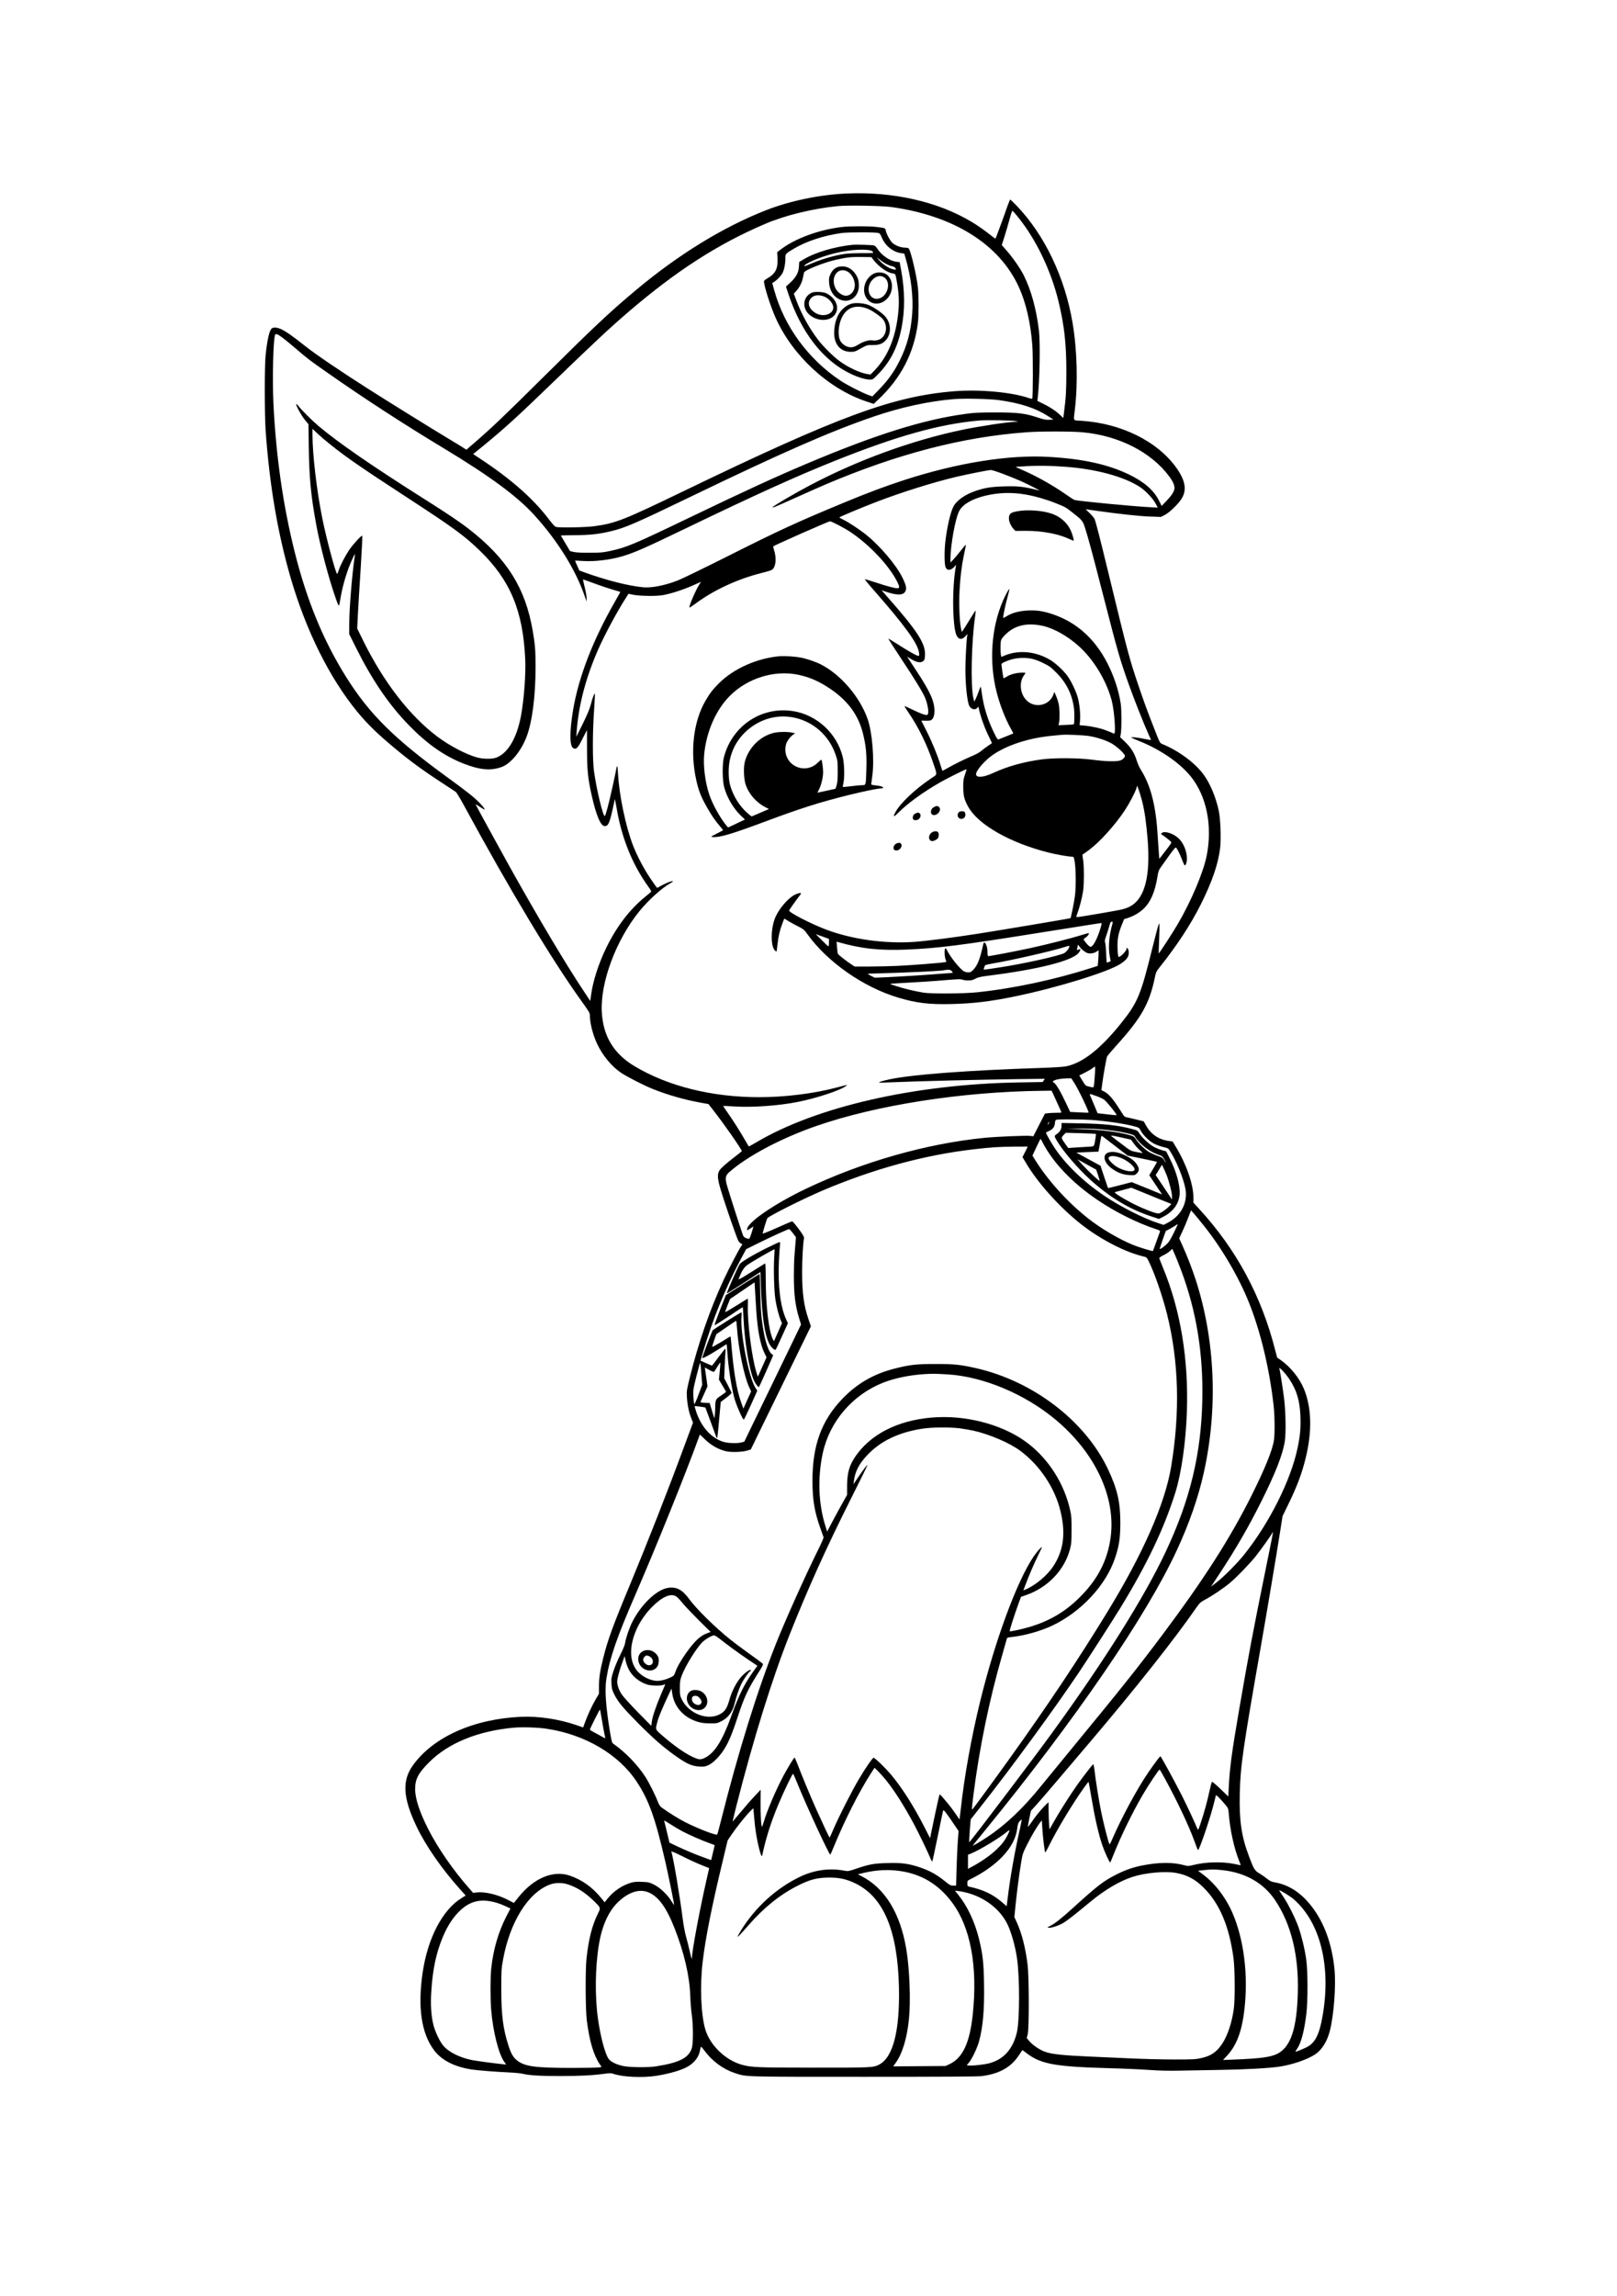 <?xml version="1.0" standalone="no"?>
<!DOCTYPE svg PUBLIC "-//W3C//DTD SVG 20010904//EN"
 "http://www.w3.org/TR/2001/REC-SVG-20010904/DTD/svg10.dtd">
<svg version="1.0" xmlns="http://www.w3.org/2000/svg"
 width="2489pt" height="3532pt" viewBox="0 0 2489 3532"
 preserveAspectRatio="xMidYMid meet">

<g transform="translate(0,3532) scale(0.1,-0.1)"
fill="#000000" stroke="none">
<path d="M13035 32343 c-412 -17 -876 -113 -1243 -257 -659 -258 -1344 -678
-2002 -1228 -406 -340 -632 -552 -1450 -1363 -588 -583 -764 -750 -1038 -988
l-123 -106 -67 43 c-37 23 -141 87 -232 141 -204 122 -906 557 -1215 754 -413
262 -817 536 -978 665 -178 142 -284 216 -360 252 -62 29 -127 32 -149 7 -35
-40 -66 -181 -90 -413 -17 -160 -16 -909 0 -1145 60 -848 186 -1588 386 -2275
237 -814 597 -1538 1025 -2060 131 -160 269 -298 456 -459 291 -250 493 -402
830 -623 116 -75 219 -144 231 -152 12 -8 72 -108 134 -223 695 -1280 1340
-2354 1798 -2991 124 -173 132 -186 132 -230 0 -112 47 -296 111 -431 84 -180
226 -351 372 -448 94 -62 349 -193 483 -246 226 -91 484 -165 730 -210 l129
-23 78 -100 c156 -198 441 -607 435 -624 -2 -5 -48 -43 -103 -84 -55 -42 -130
-103 -166 -135 -139 -125 -138 -138 50 -701 79 -234 154 -442 167 -462 13 -20
32 -39 44 -43 20 -6 20 -7 2 -33 -40 -56 -186 -337 -268 -512 -214 -459 -396
-983 -529 -1525 -44 -178 -47 -196 -42 -285 7 -119 30 -234 66 -326 l28 -72
-129 -348 c-268 -725 -559 -1465 -842 -2148 -262 -628 -341 -845 -410 -1122
-50 -201 -66 -304 -66 -436 l0 -116 -52 -88 c-55 -93 -130 -257 -168 -365
l-24 -66 -95 33 c-274 95 -590 143 -861 131 -729 -33 -1347 -309 -1661 -742
-173 -238 -159 -500 51 -942 143 -300 389 -655 678 -977 l80 -89 -59 -36
c-295 -179 -524 -614 -603 -1146 -79 -535 -21 -937 175 -1197 116 -155 312
-256 579 -297 85 -14 396 -38 585 -46 83 -4 175 -13 205 -21 98 -24 268 -34
574 -34 302 0 498 10 680 35 83 11 104 11 138 -1 143 -50 450 -64 663 -30 205
33 389 87 484 143 102 59 170 150 186 248 11 69 13 69 61 5 125 -170 289 -292
475 -354 180 -60 111 -58 1994 -58 1227 0 1745 3 1807 11 273 36 451 136 574
324 26 40 48 73 50 75 1 2 33 -20 70 -49 220 -167 440 -206 1290 -229 199 -5
464 -17 590 -26 158 -11 300 -14 459 -11 127 3 403 8 615 11 411 6 783 27 944
52 200 32 430 112 545 191 101 70 180 198 221 358 62 245 96 694 71 950 -38
387 -159 718 -354 968 -163 209 -348 329 -565 367 -52 9 -74 20 -118 55 -29
24 -82 61 -118 82 -72 42 -86 64 -159 258 -117 308 -153 547 -144 963 9 421
45 676 323 2262 96 548 244 1428 299 1780 l37 235 83 170 c138 281 216 488
274 729 100 408 90 774 -29 1060 -68 164 -206 335 -349 436 l-63 45 -30 115
c-211 831 -598 1549 -1170 2171 l-88 96 0 75 c0 204 -106 512 -270 783 l-50
83 -52 7 c-164 23 -281 102 -359 242 l-34 61 -130 32 c-71 17 -139 33 -150 35
-11 2 -29 19 -39 37 -11 18 -52 83 -93 144 -78 118 -136 180 -201 213 l-39 20
14 103 c17 131 63 387 74 413 4 11 67 85 139 165 390 431 513 648 597 1055 16
77 23 92 72 153 265 331 477 655 634 967 177 355 267 618 298 868 17 144 6
445 -21 572 -46 217 -135 426 -240 567 -133 177 -384 361 -630 461 -35 14 -39
21 -114 213 -109 276 -167 435 -248 674 -144 425 -167 511 -458 1710 -143 589
-200 810 -222 865 -7 16 -40 56 -75 90 l-62 60 157 -22 c358 -51 677 -85 834
-90 l167 -6 58 29 c68 34 203 162 256 244 89 135 66 282 -73 479 -293 413
-854 690 -1474 728 -124 7 -113 -13 -91 173 48 403 35 920 -36 1335 -118 700
-432 1355 -863 1803 -49 50 -92 92 -96 92 -4 0 -24 -48 -45 -107 -44 -131
-176 -486 -181 -492 -3 -3 -17 5 -32 17 -124 99 -245 185 -344 243 -520 309
-1201 462 -1913 432z m675 -207 c966 -131 1674 -573 1974 -1235 109 -241 179
-543 206 -891 12 -145 11 -813 -1 -824 -3 -4 -24 0 -47 8 -257 91 -758 138
-1147 107 -944 -74 -1784 -384 -4160 -1531 -944 -456 -1059 -501 -1390 -546
-132 -18 -531 -25 -586 -11 -17 4 -54 43 -111 119 -246 323 -589 624 -1074
942 l-91 60 161 131 c333 273 516 440 1101 1005 608 587 838 802 1122 1046
740 635 1379 1047 2109 1359 308 132 734 236 1119 274 147 15 670 6 815 -13z
m1953 -147 c283 -347 516 -831 632 -1313 87 -362 119 -644 119 -1066 0 -296
-6 -407 -36 -633 l-11 -88 -41 39 c-67 65 -159 127 -262 177 l-96 47 6 54 c30
256 40 843 18 1029 -41 336 -120 622 -235 852 -54 106 -167 269 -257 371 l-80
91 44 138 c24 76 58 195 77 265 19 71 38 126 44 125 5 -2 41 -41 78 -88z
m-11314 -1865 c41 -30 135 -108 210 -172 172 -148 204 -173 492 -374 537 -377
1179 -794 1788 -1160 704 -425 1120 -732 1384 -1021 355 -390 635 -839 773
-1237 l33 -95 0 51 c1 29 -12 105 -29 170 -16 65 -28 119 -27 120 1 1 79 -26
172 -61 94 -35 222 -78 285 -96 63 -18 116 -34 118 -35 2 -1 -38 -73 -88 -160
-335 -585 -555 -1155 -639 -1659 -56 -338 -54 -560 5 -587 46 -21 67 1 140
146 l69 134 1 -296 c0 -320 13 -443 70 -702 71 -317 140 -480 203 -480 51 0
73 45 119 250 17 74 32 146 34 160 2 14 13 -37 26 -114 78 -472 240 -876 487
-1221 46 -63 54 -80 43 -90 -7 -6 -49 -41 -94 -78 -233 -191 -432 -452 -589
-772 -120 -245 -208 -518 -237 -734 l-12 -91 -95 143 c-276 414 -704 1131
-1151 1932 -146 261 -520 946 -520 951 0 3 30 -16 67 -40 37 -25 69 -43 71
-41 8 8 -27 53 -86 113 -77 79 -201 176 -490 386 -817 594 -1197 971 -1555
1542 -351 560 -605 1178 -791 1922 -179 715 -287 1470 -327 2277 -19 389 -3
1018 27 1067 12 18 43 5 113 -48z m11021 -959 c330 -45 567 -122 761 -246 l84
-54 -65 -3 c-54 -2 -85 4 -172 33 -198 66 -312 80 -653 80 -255 0 -325 -4
-465 -23 -648 -88 -1379 -317 -2440 -765 -488 -206 -949 -418 -1804 -829 -864
-415 -975 -462 -1226 -515 -109 -24 -149 -27 -315 -27 -122 -1 -210 4 -245 12
l-55 13 -70 117 c-38 64 -71 119 -72 122 -2 3 93 5 210 6 240 1 383 17 577 65
211 52 372 122 1205 524 1419 685 2159 1009 2823 1236 418 143 850 237 1237
269 155 12 547 4 685 -15z m265 -324 l40 -9 -41 -1 c-124 -3 -547 -67 -814
-122 -774 -161 -1615 -466 -2352 -855 -232 -122 -561 -315 -574 -336 -11 -17
26 -2 351 144 170 77 382 170 470 208 1109 470 2105 728 3090 800 195 15 684
15 850 0 564 -49 1070 -307 1348 -687 57 -78 82 -141 74 -188 -7 -44 -54 -113
-134 -194 l-62 -65 -42 84 c-79 158 -231 289 -461 400 -328 157 -709 241
-1238 271 -614 35 -1405 -92 -2220 -356 -297 -97 -563 -196 -931 -349 -729
-302 -994 -424 -1805 -832 -353 -177 -689 -340 -748 -363 -202 -79 -407 -119
-540 -106 -226 22 -560 107 -894 227 l-84 30 -34 76 c-19 41 -33 76 -32 77 2
1 50 -1 108 -5 182 -14 433 16 620 72 193 58 343 124 1005 443 1060 511 1678
790 2265 1025 960 384 1609 565 2216 620 115 10 510 4 569 -9z m760 -702 c476
-34 912 -153 1155 -314 86 -57 196 -174 239 -254 l32 -61 -108 6 c-263 13
-1126 96 -1173 112 -14 5 -74 44 -134 86 -203 142 -458 285 -673 377 -56 24
-101 45 -99 47 2 1 84 6 182 11 192 9 356 6 579 -10z m-957 -109 c88 -33 214
-84 279 -113 133 -61 308 -150 278 -143 -238 60 -323 70 -543 63 -198 -6 -297
-22 -439 -71 -165 -56 -295 -151 -341 -247 -47 -98 -97 -322 -122 -544 -15
-137 -13 -339 4 -380 25 -60 85 -55 142 12 l21 24 -13 -80 c-42 -266 -44 -723
-2 -934 24 -125 85 -160 153 -90 l37 38 -6 -40 c-11 -71 -26 -366 -26 -505 0
-240 28 -498 61 -562 27 -52 95 -67 123 -27 15 22 15 22 21 -7 32 -141 93
-312 165 -454 23 -45 40 -83 38 -84 -2 -2 -32 -22 -67 -46 -35 -24 -81 -58
-101 -76 -21 -19 -81 -52 -135 -74 -113 -47 -290 -135 -388 -192 -38 -22 -70
-38 -72 -36 -1 1 -15 44 -30 93 -43 143 -131 357 -214 520 -41 83 -77 152 -79
155 -1 4 26 4 61 2 37 -2 73 1 86 7 36 20 55 69 55 146 -1 149 -69 298 -283
622 l-138 210 56 -34 c91 -55 153 -66 192 -34 19 15 24 30 27 88 11 184 -115
376 -623 950 l-46 52 72 -24 c168 -57 263 -55 295 7 23 45 12 95 -46 213 -94
191 -340 482 -553 654 -102 83 -277 198 -355 235 -34 16 -62 32 -62 36 0 7
354 156 575 240 382 147 892 306 1230 385 186 43 488 103 527 104 14 1 98 -26
186 -59z m359 -320 c142 -25 319 -77 460 -134 144 -58 143 -57 243 -135 155
-120 165 -132 199 -234 45 -137 114 -390 276 -1022 232 -903 262 -1007 402
-1400 81 -226 224 -589 297 -750 25 -54 44 -100 43 -101 -1 -1 -42 7 -90 16
-114 24 -225 35 -212 23 6 -6 60 -30 120 -54 324 -128 626 -336 795 -546 244
-303 335 -759 244 -1218 -51 -256 -238 -698 -444 -1050 -85 -145 -289 -459
-295 -453 -1 1 2 95 7 208 5 113 7 216 5 230 l-3 25 -13 -30 c-8 -16 -51 -183
-98 -370 -175 -709 -223 -822 -481 -1143 -317 -394 -590 -607 -845 -658 -44
-8 -195 -18 -382 -24 -1124 -37 -1985 -101 -2330 -175 -112 -24 -171 -42 -163
-50 2 -3 103 0 224 5 316 15 1333 40 1868 47 l458 6 -16 -25 -16 -25 -363 -6
c-1601 -26 -3121 -373 -4048 -923 -61 -36 -112 -64 -114 -62 -1 1 -29 48 -60
103 -78 135 -189 310 -270 424 -36 51 -65 95 -63 96 2 1 82 -2 178 -8 279 -17
675 12 965 69 296 58 672 183 750 249 23 19 40 22 -160 -30 -348 -91 -786
-145 -1180 -145 -724 0 -1399 167 -1915 475 -324 193 -488 464 -507 840 -23
451 218 1099 574 1540 139 172 344 359 480 436 95 54 13 39 -102 -18 -38 -19
-75 -39 -82 -45 -7 -5 -16 -7 -22 -4 -5 4 -52 70 -105 149 -100 149 -198 337
-261 497 -113 290 -214 773 -232 1107 -6 125 -15 147 -27 71 -4 -24 -31 -153
-61 -288 -56 -254 -100 -418 -115 -434 -24 -24 -128 406 -167 689 -23 173 -23
589 1 933 10 139 15 256 12 259 -9 9 -36 -63 -62 -166 -18 -68 -52 -151 -123
-295 l-100 -201 5 75 c28 403 139 829 330 1265 100 228 298 596 430 800 l39
60 60 -13 c101 -23 365 -27 470 -8 128 24 297 78 453 146 l133 59 -21 -32
c-61 -93 -171 -349 -157 -364 3 -2 47 27 99 65 277 205 637 372 1007 466 156
40 167 44 188 75 39 58 42 174 6 284 -8 27 -13 50 -12 51 24 20 853 386 874
386 26 0 227 -105 320 -168 294 -198 588 -511 714 -759 40 -80 41 -103 3 -103
-41 0 -154 30 -333 89 -86 28 -161 51 -167 51 -6 0 56 -78 140 -172 482 -550
676 -817 694 -960 6 -43 5 -48 -13 -48 -23 0 -152 73 -328 186 -71 46 -131 81
-133 80 -1 -2 83 -134 188 -292 225 -339 343 -532 382 -625 32 -78 54 -192 44
-233 -7 -27 -10 -28 -47 -23 -22 3 -101 35 -176 71 -75 37 -138 65 -140 62 -2
-2 29 -53 70 -112 144 -211 274 -477 366 -747 72 -212 74 -185 -22 -249 -253
-170 -487 -391 -557 -529 -38 -73 -22 -73 51 1 138 139 377 313 634 460 108
63 407 211 413 206 1 -2 -9 -39 -24 -82 -24 -68 -28 -94 -27 -194 0 -132 16
-195 78 -305 152 -272 638 -549 1225 -699 127 -32 317 -66 373 -66 23 0 26 -6
37 -62 21 -108 24 -407 6 -543 -14 -105 -60 -332 -69 -341 -4 -5 -1127 -193
-1417 -238 -389 -61 -808 -114 -990 -127 -451 -30 -948 38 -1347 187 -231 86
-591 271 -576 297 22 38 94 140 135 193 26 34 48 64 48 68 0 14 -50 4 -97 -20
-93 -46 -219 -187 -287 -322 -82 -162 -91 -469 -16 -537 11 -10 22 -16 23 -14
2 2 9 54 15 114 14 124 37 221 77 323 l27 70 64 -39 c35 -21 103 -59 152 -83
79 -40 92 -51 137 -114 310 -433 865 -821 1404 -981 279 -83 469 -106 815 -98
339 8 601 39 986 119 646 133 1442 379 1624 503 87 59 121 105 121 166 0 33
-6 54 -17 66 -17 16 -18 16 -18 -7 0 -32 -107 -137 -123 -121 -6 6 -13 62 -15
130 -5 140 11 229 66 363 l35 87 51 16 c98 32 180 80 249 144 107 101 176 260
213 491 11 72 21 105 43 135 15 22 74 105 131 184 96 132 105 142 118 125 24
-33 64 -117 92 -194 16 -41 32 -74 36 -74 18 2 34 51 34 104 0 110 -51 238
-124 308 -79 78 -217 123 -261 87 -14 -12 -16 -18 -7 -22 19 -8 125 -89 143
-110 16 -17 11 -25 -80 -142 l-96 -124 -7 84 c-3 46 -11 167 -18 269 -28 472
-107 778 -264 1025 -18 28 -44 88 -59 135 -36 116 -88 198 -178 285 l-76 73 9
53 c14 79 13 372 -1 464 -31 204 -105 426 -207 625 -198 384 -487 638 -864
758 -134 43 -230 56 -363 49 -128 -6 -241 -36 -321 -87 -26 -17 -51 -29 -53
-26 -8 7 33 207 68 329 17 60 28 111 26 114 -7 7 -62 -93 -102 -187 -179 -417
-213 -944 -91 -1410 49 -190 135 -409 216 -551 22 -40 39 -72 38 -73 -12 -6
-217 -88 -229 -92 -12 -4 -28 19 -66 98 -100 204 -159 395 -188 599 -8 62 -17
114 -19 116 -2 2 -16 -32 -31 -74 -15 -43 -37 -96 -48 -118 l-21 -40 -13 55
c-45 193 -30 873 28 1268 6 41 9 76 6 78 -2 2 -43 -60 -90 -138 -48 -79 -95
-154 -105 -167 l-19 -23 -12 60 c-22 113 -32 377 -21 574 12 218 31 376 66
543 14 66 27 134 31 150 5 24 -9 11 -66 -62 -40 -51 -94 -117 -121 -145 l-49
-53 -1 45 c-1 216 75 639 137 752 54 99 188 178 389 229 209 52 421 59 641 19z
m263 -2021 c167 -39 377 -158 547 -311 227 -205 418 -519 503 -828 43 -157 70
-531 38 -517 -131 56 -176 72 -264 92 -58 13 -141 27 -185 31 l-81 7 7 76 c8
92 -8 252 -36 353 -27 97 -105 259 -162 334 -66 87 -183 195 -263 242 -219
130 -477 156 -691 70 l-61 -25 -6 36 c-8 49 -8 171 1 212 4 23 26 54 68 95
145 146 338 189 585 133z m-178 -504 c43 -9 116 -36 178 -67 94 -46 116 -62
205 -152 151 -153 238 -329 266 -541 10 -76 8 -240 -3 -249 -1 -2 -55 -6 -119
-9 l-116 -5 8 36 c13 58 10 231 -6 298 -8 34 -26 88 -40 120 l-26 59 -14 -39
c-62 -178 -300 -222 -426 -78 -89 101 -102 269 -28 371 29 41 29 41 7 42 -99
6 -216 -22 -280 -66 -20 -14 -39 -22 -42 -17 -2 4 -9 45 -16 92 -6 47 -12 96
-14 109 -3 20 5 27 53 49 127 59 274 75 413 47z m888 -1190 c116 -19 255 -65
337 -111 65 -36 159 -116 194 -165 20 -28 20 -31 4 -55 -9 -14 -33 -33 -53
-41 -54 -23 -232 -19 -432 8 -214 29 -585 32 -783 6 -280 -38 -523 -105 -747
-208 -149 -68 -249 -79 -265 -29 -16 50 133 224 270 315 220 146 546 251 890
284 61 6 128 13 150 15 79 8 342 -4 435 -19z m811 -1003 c38 -149 65 -342 85
-598 36 -466 -20 -777 -168 -939 -56 -61 -119 -97 -218 -124 -65 -18 -668
-121 -705 -121 -10 0 -8 15 9 59 30 76 71 235 87 336 17 106 17 400 0 495 -10
56 -11 75 -2 78 7 2 49 31 94 65 164 121 398 380 549 607 74 112 159 274 180
342 l12 41 24 -64 c13 -35 37 -115 53 -177z m-455 -1874 c-54 -186 -70 -366
-44 -510 l14 -77 -29 -11 c-17 -5 -31 -10 -32 -10 -1 0 -5 62 -8 138 -3 75
-10 152 -16 169 -8 27 -5 46 18 110 16 43 36 108 46 146 14 54 22 67 38 67 15
0 18 -5 13 -22z m-172 -25 c-31 -129 -98 -285 -138 -322 -24 -23 -26 -23 -51
-7 -24 16 -85 91 -85 105 0 3 16 17 35 30 30 20 54 57 43 65 -1 2 -52 -12
-113 -31 -154 -48 -532 -144 -775 -197 -197 -44 -628 -126 -656 -126 -11 0
-14 17 -14 68 0 98 -50 186 -65 115 -49 -225 -87 -323 -152 -391 -33 -35 -46
-42 -77 -42 -20 0 -49 6 -65 14 -61 32 -219 228 -263 326 -7 16 -19 30 -25 30
-18 0 -17 -116 1 -168 l14 -40 -31 -6 c-59 -11 -511 -46 -722 -56 -115 -5
-311 -10 -435 -10 l-225 0 -40 26 c-99 66 -215 157 -219 172 -3 9 -8 55 -12
101 l-7 84 24 -7 c361 -103 635 -132 1058 -115 475 20 826 64 2075 264 765
122 897 142 914 144 9 1 10 -7 6 -26z m-4194 -275 c0 -32 -3 -58 -8 -58 -4 0
-50 42 -101 94 l-94 94 102 -36 101 -37 0 -57z m3938 -139 c40 -26 54 -30 98
-27 32 3 63 13 82 27 l32 22 0 -53 c0 -29 -3 -83 -7 -120 l-6 -68 -106 -34
c-547 -176 -1191 -314 -1746 -372 -205 -22 -712 -25 -830 -6 -139 23 -301 62
-417 100 -109 36 -111 37 -68 39 483 27 632 37 828 54 184 15 238 17 255 7 12
-6 51 -12 87 -12 53 0 75 5 114 27 40 22 77 30 210 47 755 96 1269 225 1375
345 33 38 42 72 16 61 -8 -3 -21 -8 -28 -11 -11 -5 -12 3 -3 38 l10 45 28 -40
c16 -21 50 -53 76 -69z m-238 77 c0 -23 -44 -79 -76 -98 -71 -42 -644 -169
-999 -222 -268 -41 -248 -39 -241 -20 3 9 9 26 12 38 4 19 19 24 137 45 298
51 903 190 1092 250 75 24 75 24 75 7z m-1808 -380 l16 -23 -211 -16 c-232
-19 -607 -42 -842 -53 l-151 -6 -59 30 c-47 25 -55 31 -35 32 593 15 1165 43
1179 56 2 2 23 4 45 4 31 -1 45 -6 58 -24z m2204 -1546 c-3 -44 -9 -116 -12
-160 -4 -50 -10 -80 -18 -80 -6 1 -35 6 -64 13 -52 12 -54 14 -101 92 l-48 79
86 43 c47 23 100 54 116 68 17 13 34 24 39 25 4 0 5 -36 2 -80z m-322 -167
c66 -103 233 -450 221 -461 -1 -2 -66 0 -142 4 l-140 7 -63 133 c-83 177 -156
301 -187 317 -22 12 -23 14 -8 27 24 20 118 38 203 39 l72 1 44 -67z m-334
-150 c33 -71 140 -306 140 -309 0 -2 -35 -4 -77 -4 -43 0 -100 -3 -128 -6
l-50 -6 -90 -175 -90 -175 -46 6 c-63 8 -512 -11 -701 -29 -902 -90 -1888
-371 -2760 -788 -485 -232 -898 -517 -898 -620 0 -21 -6 -23 72 27 l26 17 -27
-92 c-16 -51 -33 -95 -39 -97 -22 -7 -79 19 -90 41 -13 24 -205 618 -247 762
-37 125 -31 167 27 219 278 247 796 522 1338 711 931 324 2253 530 3481 543
l146 2 13 -27z m685 -59 c39 -14 88 -37 110 -52 38 -26 201 -229 192 -239 -3
-2 -69 4 -148 13 l-144 17 -50 120 c-27 66 -56 133 -63 149 -15 34 -17 35 103
-8z m-90 -364 c251 -18 539 -62 690 -105 44 -13 53 -20 75 -62 37 -70 135
-165 211 -202 35 -17 97 -39 138 -49 70 -16 76 -19 102 -62 96 -151 201 -408
234 -569 44 -216 -61 -424 -268 -532 l-66 -34 -88 29 c-220 71 -565 246 -813
411 -323 216 -606 487 -777 745 -49 74 -133 221 -133 233 0 3 19 15 43 25 62
28 89 62 95 121 4 41 8 51 26 54 43 9 396 6 531 -3z m-645 -38 c0 -5 -7 -17
-15 -28 -14 -18 -14 -17 -4 9 12 27 19 34 19 19z m-94 -323 c160 -304 456
-612 834 -868 277 -188 616 -357 903 -451 55 -18 67 -25 62 -39 -4 -9 -29 -79
-56 -155 -27 -77 -51 -141 -52 -143 -7 -6 -215 57 -301 92 -218 88 -500 254
-696 409 -319 252 -619 583 -815 898 l-43 69 61 130 c34 71 62 129 64 129 1 0
19 -32 39 -71z m-276 -130 l-41 -81 47 -79 c183 -314 523 -692 853 -952 298
-234 676 -430 959 -497 50 -12 54 -15 81 -69 91 -182 216 -543 286 -823 180
-729 201 -1500 63 -2338 -94 -573 -433 -1344 -991 -2254 -440 -718 -896 -1401
-1457 -2186 -229 -321 -585 -807 -606 -830 -19 -20 -19 -13 11 225 90 711 245
1463 441 2140 36 127 68 240 71 251 4 18 15 22 71 28 196 20 446 90 627 175
446 211 829 622 969 1042 63 189 80 306 81 539 0 319 -45 515 -187 820 -352
750 -1159 1366 -2048 1564 -235 52 -326 61 -610 61 -295 0 -394 -11 -626 -70
-325 -81 -585 -232 -812 -470 -319 -334 -457 -715 -456 -1260 0 -290 32 -480
125 -737 22 -62 43 -120 46 -129 2 -9 -36 -97 -85 -195 -185 -371 -502 -1076
-646 -1438 -289 -725 -585 -1679 -848 -2726 -28 -113 -54 -209 -59 -214 -15
-17 -279 84 -474 181 -109 54 -258 146 -386 238 -18 13 -37 45 -55 90 -39 102
-134 290 -189 376 -121 188 -306 379 -496 513 -19 13 -26 39 -51 188 -65 395
-81 645 -54 813 53 323 160 632 448 1295 313 719 777 1870 968 2397 l23 63 84
-80 c93 -88 199 -148 313 -176 79 -20 258 -15 336 10 l51 16 120 247 c67 137
275 563 463 948 l342 700 -36 105 c-73 212 -99 405 -99 725 0 200 13 445 29
525 3 20 -14 50 -82 143 -48 64 -93 117 -100 117 -7 0 -112 -45 -233 -99 -122
-55 -221 -95 -221 -89 0 20 62 223 72 236 31 38 552 299 848 425 783 333 1569
548 2335 636 256 30 382 38 618 40 l207 1 -40 -81z m2748 -1133 c278 -346 544
-801 701 -1196 177 -447 310 -1003 375 -1570 18 -154 21 -444 5 -540 -24 -156
-141 -442 -350 -860 -328 -654 -735 -1289 -1369 -2135 -369 -492 -628 -818
-1375 -1725 -215 -261 -438 -533 -495 -604 -274 -339 -542 -593 -825 -780
-130 -86 -234 -146 -219 -125 6 8 83 103 172 211 1406 1721 2495 3310 2965
4324 191 411 332 816 416 1194 221 989 176 2047 -125 2974 -55 168 -133 370
-203 523 l-50 111 48 104 c27 57 68 153 91 215 l43 112 41 -46 c23 -25 92
-109 154 -187z m-452 -97 c-30 -63 -69 -133 -87 -157 -29 -40 -128 -117 -137
-107 -2 2 18 65 44 140 l49 137 55 28 c30 16 71 40 90 53 19 14 36 24 38 22 2
-2 -22 -54 -52 -116z m-5871 -21 l47 -63 -7 -80 c-3 -44 -10 -129 -15 -190 -6
-60 -10 -204 -10 -318 0 -295 20 -459 81 -659 l29 -96 -341 -704 c-187 -386
-384 -792 -437 -901 l-95 -197 -41 -11 c-68 -19 -212 -14 -287 10 -184 59
-337 231 -414 465 -14 44 -24 81 -22 83 4 3 159 -17 165 -22 1 -1 40 -107 87
-235 46 -128 86 -235 89 -237 8 -8 14 47 37 305 l23 252 82 63 c46 34 83 68
84 76 0 8 -25 62 -56 120 l-56 106 6 165 c4 91 9 193 12 228 4 34 2 62 -2 62
-5 -1 -52 -59 -104 -130 -52 -71 -97 -129 -100 -130 -4 0 -45 17 -92 38 l-85
38 39 134 c144 493 341 977 581 1428 l82 153 190 94 c203 101 453 214 472 215
6 0 32 -28 58 -62z m5980 -583 c232 -624 336 -1265 322 -1979 -17 -833 -186
-1537 -563 -2338 -327 -697 -942 -1677 -1753 -2793 -251 -347 -1212 -1616
-1270 -1677 -6 -7 0 113 14 274 l7 77 140 178 c489 620 1138 1507 1526 2084
146 218 520 800 639 994 407 665 670 1216 845 1773 92 294 161 773 177 1237
28 808 -96 1562 -365 2215 -30 74 -57 142 -59 150 -3 10 16 25 63 48 37 18 83
47 102 66 l35 33 38 -86 c21 -47 67 -162 102 -256z m-7389 -1583 l13 -167 -57
-152 c-32 -86 -60 -149 -65 -144 -5 5 -11 56 -14 113 -5 100 -4 110 47 316 29
116 56 210 58 207 3 -3 11 -81 18 -173z m283 41 l-13 -129 54 -90 c29 -49 55
-92 56 -95 2 -4 -32 -30 -75 -58 -88 -58 -90 -62 -92 -196 0 -38 -4 -90 -7
-113 l-7 -44 -36 119 -36 118 -73 3 c-51 2 -70 6 -67 15 3 7 28 63 56 124 l51
113 -15 112 c-8 62 -18 128 -21 146 l-5 34 65 -37 c36 -20 70 -34 76 -30 5 3
28 37 51 76 23 38 44 68 46 65 3 -2 -1 -62 -8 -133z m8766 -119 c115 -170 164
-338 172 -580 6 -178 -4 -288 -43 -478 -104 -497 -433 -1155 -821 -1641 -107
-135 -319 -348 -431 -433 l-82 -63 144 218 c240 365 437 706 625 1082 220 438
336 733 367 934 20 124 15 447 -10 657 -16 134 -62 426 -73 465 -9 36 95 -75
152 -161z m-5258 71 c548 -33 1191 -303 1663 -698 608 -508 928 -1191 846
-1807 -49 -365 -206 -664 -498 -946 -211 -204 -439 -338 -728 -428 -132 -40
-318 -81 -328 -72 -6 7 74 256 141 440 l32 88 93 33 c324 116 575 380 660 694
23 88 26 113 26 301 1 180 -2 218 -22 308 -89 399 -323 772 -639 1018 -346
272 -883 430 -1388 411 -544 -21 -991 -222 -1246 -560 -120 -158 -160 -284
-160 -499 l0 -137 -61 -108 c-34 -59 -103 -186 -154 -282 l-92 -174 -26 83
c-109 343 -123 746 -41 1125 106 487 459 897 930 1083 175 69 406 117 635 131
122 8 166 7 357 -4z m189 -830 c65 -9 158 -25 208 -36 248 -55 565 -191 727
-314 294 -221 521 -560 609 -909 88 -349 54 -619 -109 -866 -92 -139 -275
-292 -423 -353 l-36 -15 23 61 c65 173 143 353 211 491 30 60 53 110 51 113
-8 8 -80 -75 -132 -152 -255 -382 -587 -1281 -815 -2210 -135 -547 -248 -1175
-300 -1660 -6 -55 -13 -115 -16 -133 l-5 -34 -51 74 c-63 91 -93 131 -182 236
-59 71 -71 81 -77 65 -7 -19 -107 -483 -130 -601 l-12 -63 -96 188 c-163 316
-336 588 -502 786 -89 107 -257 269 -273 264 -19 -6 -122 -155 -221 -322 -106
-176 -311 -579 -396 -777 -29 -70 -56 -128 -59 -128 -6 0 -92 183 -208 440
-85 190 -220 514 -282 678 -24 61 -46 112 -49 112 -10 0 -103 -152 -171 -279
-116 -217 -259 -551 -305 -716 -10 -33 -21 -64 -25 -68 -13 -14 -25 194 -23
388 l2 180 -85 -90 c-48 -49 -142 -157 -211 -240 -69 -82 -129 -154 -134 -159
-4 -5 21 105 57 245 269 1054 552 1960 822 2639 281 707 560 1325 938 2078
145 287 260 522 258 522 -11 0 -58 -61 -136 -175 l-81 -120 7 53 c19 143 78
259 201 390 207 221 484 355 855 412 149 23 418 25 576 5z m4708 -2159 c-192
-940 -264 -1319 -408 -2156 -116 -672 -148 -912 -162 -1207 l-7 -142 -120 115
c-65 63 -124 113 -130 111 -6 -2 -23 -64 -39 -138 -30 -146 -88 -357 -142
-514 -26 -77 -35 -95 -41 -80 -32 82 -155 346 -245 525 -120 236 -319 600
-329 600 -7 0 -96 -118 -183 -245 -171 -248 -421 -711 -568 -1054 -15 -35 -30
-59 -32 -55 -19 34 -95 333 -132 519 -33 167 -82 470 -97 608 -7 59 -16 106
-20 105 -13 -5 -149 -180 -246 -316 -110 -155 -278 -419 -366 -577 l-62 -110
-6 70 c-4 39 -7 133 -8 210 l-1 139 -51 -49 c-64 -63 -158 -179 -218 -269 -25
-37 -47 -64 -48 -59 -2 6 8 63 21 127 l25 117 84 92 c46 51 200 229 342 397
143 168 359 422 480 565 711 837 1295 1574 1644 2077 48 68 62 81 135 120 110
59 281 174 374 252 107 89 313 302 403 416 79 100 228 309 249 348 6 13 13 22
15 20 2 -1 -48 -254 -111 -562z m-10229 -2271 c16 -102 52 -296 61 -328 4 -14
-5 -11 -47 13 -29 17 -83 47 -121 66 -37 19 -68 39 -68 44 0 14 150 313 155
308 2 -2 11 -48 20 -103z m-846 -191 c592 -87 1114 -393 1392 -816 186 -281
285 -558 438 -1221 47 -203 142 -670 137 -674 -2 -2 -20 25 -42 59 -60 99
-175 208 -267 253 -73 36 -85 39 -186 43 -82 3 -121 0 -166 -13 -136 -39 -270
-130 -362 -244 l-46 -58 -45 56 c-140 175 -301 290 -496 356 -254 85 -552 -41
-785 -333 l-71 -89 -83 43 c-156 83 -358 133 -483 119 l-62 -6 -56 64 c-248
280 -486 624 -635 917 -133 262 -201 469 -201 615 0 154 48 246 219 416 295
294 751 479 1301 529 126 11 366 4 499 -16z m5227 -789 c132 -163 280 -396
434 -683 77 -145 220 -442 259 -539 8 -18 16 -33 20 -33 4 0 42 174 85 388 43
213 81 392 85 399 7 13 54 -47 166 -214 l70 -103 -12 -158 c-6 -86 -15 -275
-19 -419 l-7 -263 -44 0 c-40 0 -53 7 -116 58 -139 113 -245 172 -410 227
-164 54 -278 69 -491 62 -206 -6 -271 -18 -466 -83 -128 -44 -137 -45 -190
-35 -228 45 -468 12 -688 -94 -363 -175 -686 -468 -906 -824 -31 -51 -55 -95
-53 -98 5 -5 54 47 168 177 236 271 484 470 754 607 196 99 307 127 495 127
159 -1 267 -26 405 -94 428 -213 642 -726 662 -1590 15 -673 -90 -1085 -307
-1195 -89 -45 -125 -47 -1009 -46 -854 1 -943 4 -1087 41 -259 66 -504 299
-578 549 -66 223 -84 664 -41 1031 41 356 139 852 310 1561 l75 314 64 95 c79
116 217 288 283 353 l49 48 13 -148 c14 -174 41 -339 77 -478 29 -108 40 -131
48 -94 52 248 132 503 243 768 77 186 218 481 230 481 4 0 35 -67 67 -148 135
-336 493 -1109 507 -1095 4 4 28 59 54 122 167 408 388 844 572 1130 l54 84
56 -54 c30 -30 84 -90 119 -134z m4300 12 c187 -343 365 -719 449 -952 25 -71
50 -134 55 -138 16 -18 196 511 251 741 11 48 23 93 25 100 4 13 71 -54 152
-152 37 -44 40 -53 46 -129 20 -253 83 -538 161 -730 14 -33 24 -61 22 -62 -1
-2 -42 6 -92 17 -187 39 -442 34 -632 -14 -79 -19 -86 -20 -141 -5 -178 49
-388 48 -650 -3 -142 -28 -267 -72 -402 -141 -193 -98 -286 -169 -648 -498
-202 -183 -294 -255 -368 -292 -47 -23 -48 -24 -21 -27 42 -5 153 32 226 75
61 37 168 120 417 326 221 183 448 317 649 382 193 63 495 90 664 61 174 -31
300 -98 434 -233 243 -245 389 -593 454 -1080 22 -165 25 -641 4 -783 -30
-212 -95 -407 -177 -531 -85 -129 -173 -189 -321 -222 -89 -20 -128 -22 -423
-22 -179 0 -491 8 -695 18 -203 9 -476 22 -605 27 -403 18 -569 35 -678 71
-81 27 -199 106 -249 167 l-39 47 15 55 c23 86 22 883 -2 1075 -32 262 -89
481 -166 650 l-37 80 17 175 c23 221 54 463 85 654 23 143 27 153 93 285 68
137 159 290 204 345 l24 29 6 -107 c7 -131 38 -386 46 -386 4 0 26 39 50 88
133 271 391 696 569 939 25 35 47 61 48 60 2 -2 21 -109 43 -237 55 -325 110
-567 169 -740 38 -110 113 -273 122 -263 4 4 26 58 50 118 107 271 285 637
440 905 99 170 260 411 270 405 5 -3 43 -69 86 -148z m-2240 -778 c-78 -347
-147 -736 -183 -1035 l-18 -141 -73 63 c-144 123 -286 190 -504 238 -25 6 -28
11 -28 49 0 43 0 43 66 75 179 88 358 216 474 338 135 142 210 285 229 439 8
63 14 82 37 106 15 16 29 27 31 26 2 -2 -12 -73 -31 -158z m-5203 -18 c105
-56 304 -144 422 -186 44 -16 82 -30 84 -31 2 -2 -9 -55 -25 -118 l-28 -114
-90 33 c-141 50 -310 121 -436 181 l-115 55 -39 162 c-21 89 -41 168 -44 175
-2 7 37 -14 87 -47 50 -33 133 -82 184 -110z m5017 -63 c-46 -90 -89 -146
-181 -232 -85 -80 -220 -175 -351 -246 l-78 -42 0 109 0 108 48 19 c127 51
444 242 552 334 19 17 36 26 38 21 2 -5 -11 -37 -28 -71z m-4714 -461 l120
-48 -48 -212 c-107 -475 -215 -1056 -219 -1182 0 -16 -13 29 -29 101 -16 72
-42 178 -59 235 -17 59 -39 176 -51 269 -46 360 -143 938 -176 1042 -3 11 50
-11 168 -70 95 -48 227 -109 294 -135z m8010 -78 c361 -36 647 -199 826 -470
243 -366 360 -843 345 -1408 -14 -564 -110 -849 -321 -951 -105 -50 -256 -70
-656 -86 l-175 -7 62 66 c172 184 256 450 284 900 33 540 -73 1096 -278 1452
-101 177 -233 330 -375 436 l-78 58 53 5 c158 18 184 18 313 5z m-4947 -15
c327 -48 589 -206 795 -482 284 -378 397 -981 320 -1719 -45 -436 -154 -672
-353 -767 l-66 -31 -404 -3 -403 -3 35 48 c106 146 177 377 208 678 29 280 10
783 -42 1085 -93 549 -330 933 -689 1116 l-55 28 95 23 c185 44 378 54 559 27z
m-5118 -205 c141 -46 262 -123 390 -246 119 -115 118 -113 74 -201 -90 -181
-143 -385 -177 -692 -19 -180 -17 -791 5 -958 40 -315 105 -532 198 -669 l29
-42 -37 -8 c-21 -4 -213 -8 -428 -8 -566 1 -718 22 -838 117 -57 45 -93 107
-131 228 -83 256 -110 473 -110 870 0 285 2 314 27 450 105 580 387 1032 721
1156 82 31 189 32 277 3z m11172 -228 c410 -356 578 -1031 446 -1791 -51 -297
-117 -424 -253 -490 -76 -36 -166 -72 -166 -64 0 3 11 22 25 42 62 91 108 260
142 527 26 202 25 669 -1 850 -22 159 -73 367 -120 500 -51 140 -153 344 -230
460 -36 54 -66 100 -66 102 0 14 169 -89 223 -136z m-9941 109 c157 -59 284
-231 411 -555 149 -381 231 -732 242 -1039 3 -92 13 -223 23 -290 24 -171 24
-452 -1 -523 -51 -147 -195 -218 -552 -274 -118 -19 -402 -16 -500 5 -113 24
-200 68 -231 117 -55 87 -120 336 -158 599 -51 354 -45 807 14 1160 49 295
156 523 309 661 155 141 310 189 443 139z m4937 -17 c263 -76 484 -250 594
-469 62 -123 125 -345 152 -536 43 -304 41 -962 -4 -1144 -63 -254 -206 -411
-427 -468 -74 -19 -244 -39 -302 -34 l-42 3 37 45 c47 58 126 225 152 320 62
224 85 494 78 892 -5 321 -20 455 -77 686 -65 265 -180 509 -324 686 l-48 58
63 -7 c35 -4 102 -18 148 -32z m-7363 -124 c82 -14 146 -35 235 -76 l76 -35
-58 -112 c-129 -249 -209 -526 -239 -825 -13 -133 -13 -452 0 -617 27 -334
115 -684 201 -804 l31 -43 -69 7 c-135 14 -380 47 -458 62 -194 39 -367 127
-447 228 -54 68 -121 211 -147 314 -35 144 -46 315 -32 518 22 342 75 588 176
831 78 185 164 314 279 420 133 121 276 164 452 132z"/>
<path d="M12970 31829 c-360 -41 -733 -178 -955 -349 l-52 -40 5 -89 c9 -162
-30 -241 -154 -312 -32 -18 -54 -37 -54 -47 0 -72 100 -386 180 -564 260 -580
809 -1087 1391 -1283 l117 -39 68 64 c353 330 556 722 614 1190 13 109 13 413
-1 538 -19 181 -109 560 -141 599 -6 7 -31 13 -59 13 -58 0 -133 27 -183 65
-38 29 -101 141 -112 200 -7 37 -7 38 -159 55 -106 12 -398 11 -505 -1z m556
-94 c14 -4 28 -24 40 -53 51 -136 172 -238 306 -257 l47 -7 17 -57 c89 -306
125 -609 105 -872 -22 -277 -78 -485 -191 -714 -87 -174 -174 -297 -313 -442
l-109 -112 -56 20 c-104 37 -336 156 -437 224 -495 331 -862 831 -1016 1385
l-32 114 24 16 c52 33 112 96 135 141 27 53 46 161 43 233 -3 57 6 67 132 141
192 114 461 202 734 240 102 14 525 14 571 0z"/>
<path d="M13125 31554 c-279 -29 -577 -117 -755 -224 l-68 -40 -4 -68 c-5 -95
-43 -166 -131 -248 l-69 -63 32 -98 c199 -605 537 -1040 964 -1244 115 -55
229 -89 297 -89 45 0 48 2 135 93 180 186 292 407 349 691 57 284 55 582 -6
912 l-21 111 -51 6 c-100 12 -230 101 -293 202 -18 27 -38 46 -54 49 -34 8
-276 15 -325 10z m249 -82 c32 -5 53 -14 62 -27 13 -20 11 -20 -184 -20 -146
-1 -223 -5 -297 -19 -145 -26 -323 -80 -455 -136 -63 -27 -116 -47 -118 -45
-18 18 120 88 281 144 250 86 532 127 711 103z m65 -143 c77 -104 210 -201
299 -215 47 -7 45 -4 66 -124 30 -166 38 -301 26 -442 -33 -395 -155 -703
-364 -922 l-66 -68 -45 6 c-112 17 -289 98 -422 193 -98 69 -262 231 -342 337
-137 180 -257 398 -335 609 l-37 98 41 46 c51 58 87 132 101 208 7 33 13 65
15 72 10 37 306 155 494 197 169 38 238 45 399 42 l144 -2 26 -35z m209 -74
c29 -14 68 -29 88 -32 33 -5 64 -37 50 -51 -4 -3 -31 2 -60 11 -65 21 -159 88
-201 143 l-30 39 50 -42 c28 -23 74 -53 103 -68z"/>
<path d="M12921 31218 c-60 -10 -109 -51 -138 -116 -22 -47 -25 -64 -21 -131
7 -114 62 -206 150 -252 152 -78 308 26 308 206 0 78 -13 122 -53 181 -59 89
-149 129 -246 112z m125 -76 c56 -31 103 -109 111 -187 10 -99 -54 -185 -138
-185 -53 0 -127 53 -157 112 -87 170 34 341 184 260z"/>
<path d="M13454 31112 c-149 -70 -203 -283 -101 -399 132 -150 377 -19 377
203 0 76 -34 148 -86 183 -49 34 -133 39 -190 13z m154 -58 c121 -79 50 -315
-100 -331 -136 -14 -188 176 -80 291 57 60 125 76 180 40z"/>
<path d="M12501 30819 c-140 -56 -163 -235 -43 -340 117 -103 303 -108 385
-10 71 85 51 201 -48 289 -25 22 -67 48 -92 56 -51 17 -164 20 -202 5z m165
-54 c94 -28 174 -126 159 -195 -19 -85 -144 -125 -245 -79 -132 60 -171 184
-80 256 39 32 98 39 166 18z"/>
<path d="M13105 30647 c-58 -19 -82 -34 -132 -80 -83 -77 -132 -213 -133 -369
0 -178 98 -291 255 -291 51 -1 71 5 120 33 128 71 133 73 203 71 104 -2 158
15 208 65 103 102 95 285 -17 393 -59 58 -177 135 -246 161 -72 27 -201 36
-258 17z m279 -90 c65 -31 171 -107 204 -146 73 -87 65 -225 -17 -293 -34 -29
-101 -44 -148 -34 -41 9 -136 -19 -198 -58 -29 -19 -69 -39 -89 -44 -67 -19
-147 15 -194 82 -49 71 -43 244 14 366 78 169 239 217 428 127z"/>
<path d="M4560 29099 c0 -30 79 -173 134 -240 l54 -66 5 -369 c7 -459 33 -732
113 -1168 60 -333 198 -851 305 -1151 36 -102 46 -118 53 -84 2 13 14 78 26
144 30 163 89 358 150 501 28 65 55 123 59 127 5 5 4 -16 0 -45 -38 -245 -81
-769 -83 -1003 l-1 -180 97 -195 c252 -507 512 -890 823 -1209 281 -289 546
-474 845 -591 249 -97 420 -111 585 -49 138 52 293 239 378 458 89 229 140
624 141 1081 0 247 -8 348 -45 560 -113 654 -396 1105 -978 1558 -141 110
-336 241 -686 462 -801 506 -1326 867 -1635 1128 -96 81 -263 248 -312 312
-18 23 -27 29 -28 19z m525 -618 c251 -201 475 -355 1190 -821 709 -462 874
-582 1114 -815 467 -453 663 -926 696 -1675 10 -230 -20 -619 -66 -865 -64
-341 -202 -575 -380 -641 -66 -25 -205 -23 -301 4 -169 48 -419 179 -603 317
-428 321 -826 834 -1142 1473 l-95 193 11 217 c6 119 25 439 43 709 17 271 28
496 24 500 -12 11 -142 -131 -201 -218 -63 -94 -138 -239 -161 -312 -10 -31
-21 -57 -24 -57 -21 0 -167 546 -230 860 -86 430 -150 977 -150 1282 l0 90 78
-73 c42 -40 131 -116 197 -168z"/>
<path d="M15664 27455 c-112 -20 -134 -39 -134 -115 0 -46 35 -122 74 -161
l26 -27 168 1 c245 0 499 -48 660 -125 35 -16 65 -28 67 -26 9 8 -20 108 -46
163 -56 117 -158 206 -290 252 -141 49 -373 66 -525 38z"/>
<path d="M12000 25224 c-346 -30 -706 -190 -931 -414 -96 -95 -145 -158 -212
-275 -184 -318 -237 -780 -140 -1215 35 -160 71 -253 158 -408 80 -141 127
-210 208 -305 28 -31 48 -59 46 -61 -2 -2 -47 -26 -99 -52 -94 -48 -95 -49
-57 -52 103 -9 299 49 817 243 530 198 823 291 1260 400 228 57 461 105 509
105 17 0 32 4 35 9 9 14 -45 32 -116 38 -39 3 -68 11 -68 17 0 6 7 60 16 121
36 246 1 682 -72 886 -122 343 -416 684 -723 839 -81 41 -218 87 -308 104 -85
16 -251 26 -323 20z m281 -284 c180 -37 331 -103 504 -221 265 -180 426 -399
496 -675 49 -194 62 -330 55 -554 -8 -257 -6 -250 -66 -250 -27 0 -103 -7
-170 -16 -67 -8 -124 -14 -126 -11 -2 2 1 28 8 58 21 89 15 299 -10 403 -90
363 -397 647 -762 705 -484 78 -937 -221 -1066 -704 -28 -106 -26 -360 4 -470
45 -162 145 -329 264 -442 l55 -51 -130 -62 -130 -61 -24 28 c-98 118 -216
330 -267 483 -62 186 -93 436 -77 613 33 348 181 687 395 901 271 272 683 400
1047 326z m-86 -655 c311 -54 563 -272 667 -575 31 -91 32 -101 33 -255 0
-124 -4 -172 -17 -215 l-17 -55 -140 -31 -139 -30 24 49 c36 69 64 189 64 267
0 60 -16 175 -26 192 -2 3 -28 -17 -57 -46 -111 -112 -285 -117 -403 -13 -83
73 -115 187 -84 299 13 46 65 115 108 145 l32 21 -50 11 c-71 15 -204 13 -278
-4 -211 -50 -391 -229 -447 -445 -24 -91 -16 -270 15 -359 49 -138 161 -266
292 -335 l64 -33 -133 -57 -134 -57 -37 29 c-99 79 -183 188 -242 315 -57 123
-75 210 -74 352 2 236 93 447 260 606 199 187 460 269 719 224z"/>
<path d="M14378 22904 c-32 -17 -48 -43 -48 -76 0 -55 64 -66 111 -19 32 33
38 71 13 95 -19 20 -41 20 -76 0z"/>
<path d="M14757 22822 c-22 -24 -21 -65 1 -85 40 -36 102 -8 102 47 0 17 -5
37 -12 44 -18 18 -73 14 -91 -6z"/>
<path d="M14093 22805 c-33 -14 -48 -45 -41 -82 5 -28 64 -30 94 -2 30 28 32
74 5 89 -23 12 -19 12 -58 -5z"/>
<path d="M14329 22501 c-47 -47 -33 -121 22 -121 29 0 77 27 89 49 14 26 13
74 -2 89 -23 23 -77 14 -109 -17z"/>
<path d="M13801 22344 c-52 -22 -66 -95 -20 -107 49 -13 107 40 95 87 -7 30
-34 37 -75 20z"/>
<path d="M16340 18000 c0 -52 -23 -92 -73 -127 -42 -30 -42 -31 6 -111 97
-161 318 -419 507 -590 300 -272 599 -453 937 -565 l122 -40 68 34 c153 78
242 202 251 349 8 136 -52 351 -154 551 l-54 106 -62 17 c-35 10 -90 32 -123
49 -71 38 -182 139 -225 207 -29 46 -34 49 -110 69 -213 58 -422 81 -792 88
l-298 6 0 -43z m550 -51 c186 -13 327 -33 460 -64 95 -23 108 -29 124 -56 60
-102 215 -224 342 -269 75 -26 79 -29 108 -81 16 -30 26 -51 21 -46 -5 4 -18
24 -29 43 -18 32 -32 40 -101 63 -44 15 -105 43 -137 63 -66 43 -156 131 -194
192 -26 41 -34 45 -104 65 -180 49 -418 78 -755 90 l-210 8 165 1 c91 1 230
-3 310 -9z m-21 -74 c2 -3 -1 -38 -8 -77 -22 -129 -8 -115 -134 -122 -62 -4
-151 -9 -198 -12 l-86 -6 -47 65 c-64 90 -64 93 -25 134 l34 35 230 -6 c126
-4 231 -9 234 -11z m297 -187 l191 -147 224 -46 c123 -26 226 -48 228 -50 2
-2 -24 -49 -58 -105 l-61 -101 99 -148 99 -148 -181 74 c-100 41 -206 84 -235
95 l-52 21 -181 -47 c-100 -26 -182 -46 -184 -44 -1 2 -28 80 -59 173 l-56
170 -186 101 -187 102 171 7 170 7 17 92 c9 50 19 106 22 123 3 21 9 30 17 26
6 -4 97 -74 202 -155z m126 125 l116 -26 47 -64 c26 -35 67 -80 91 -100 24
-20 42 -39 40 -41 -2 -2 -44 4 -93 14 -87 17 -89 17 -221 118 -74 55 -143 109
-155 119 -22 18 -22 18 18 13 22 -4 93 -18 157 -33z m-483 -453 l64 -35 29
-84 c15 -47 26 -86 24 -88 -7 -7 -180 154 -261 243 l-80 88 80 -44 c44 -24
109 -60 144 -80z m1143 -105 c41 -99 88 -281 88 -340 l0 -50 -125 188 -126
188 48 79 48 80 19 -38 c10 -20 32 -68 48 -107z m26 -437 l53 -21 -38 -40
c-47 -48 -135 -107 -162 -107 -42 0 -212 64 -356 135 -166 81 -336 186 -314
194 8 2 68 19 134 36 l119 32 256 -104 c140 -58 279 -114 308 -125z"/>
<path d="M17063 17589 c-98 -29 -75 -154 45 -242 91 -68 176 -100 274 -105 86
-4 87 -4 118 26 38 39 39 74 2 133 -37 58 -91 100 -183 144 -105 49 -188 64
-256 44z m184 -81 c119 -44 243 -156 213 -193 -28 -34 -164 -9 -262 49 -77 45
-147 123 -133 146 20 33 90 32 182 -2z"/>
<path d="M10279 10890 c-175 -29 -411 -256 -547 -525 -47 -95 -98 -244 -108
-314 -4 -34 -30 -98 -73 -184 -37 -72 -84 -184 -105 -247 -35 -105 -38 -122
-34 -202 4 -77 9 -96 45 -170 57 -113 136 -208 369 -443 230 -231 376 -359
560 -491 179 -128 262 -166 376 -172 77 -4 92 -2 142 21 65 30 149 110 218
207 78 111 138 245 223 505 114 345 163 450 333 718 73 116 74 119 56 137 -11
10 -102 78 -204 150 -102 73 -228 167 -280 209 -245 195 -533 479 -649 639
-99 136 -192 183 -322 162z m128 -130 c18 -10 60 -54 94 -97 34 -43 147 -162
250 -265 l188 -186 -46 -16 c-109 -37 -199 -121 -329 -303 -85 -121 -144 -224
-170 -301 -17 -47 -24 -56 -70 -78 -67 -33 -147 -54 -205 -54 -110 0 -250 72
-321 166 -114 149 -111 386 7 642 52 112 139 236 229 327 159 159 289 217 373
165z m671 -653 c115 -92 301 -227 443 -323 l137 -92 -70 -98 c-136 -193 -217
-358 -333 -679 -138 -383 -260 -572 -413 -643 -64 -29 -88 -26 -191 23 -123
59 -301 186 -466 332 -102 90 -99 81 -64 211 18 69 75 205 171 410 l44 93 12
-78 c33 -214 187 -378 413 -439 40 -11 103 -18 169 -18 100 -1 109 1 172 32
107 52 177 148 208 282 20 86 69 229 102 295 37 73 112 181 136 194 9 5 14 12
10 16 -14 15 -82 -31 -143 -97 -78 -84 -152 -228 -191 -371 -32 -116 -68 -170
-141 -209 -192 -105 -481 7 -590 229 -26 54 -28 67 -28 173 0 100 4 125 28
189 56 153 237 443 327 524 53 48 141 97 172 97 11 0 49 -24 86 -53z m-1408
-455 c53 -114 160 -205 290 -248 63 -20 207 -23 254 -5 22 9 27 9 23 -1 -3 -7
-32 -76 -65 -153 -77 -181 -130 -338 -139 -416 l-8 -61 -205 208 c-113 115
-224 238 -248 273 -45 68 -72 143 -72 202 0 42 36 175 83 302 l32 88 13 -63
c7 -34 26 -91 42 -126z"/>
<path d="M9915 9925 c-72 -26 -106 -95 -85 -174 36 -136 222 -180 290 -68 22
36 27 115 9 150 -42 81 -133 120 -214 92z m78 -86 c78 -40 74 -139 -4 -139
-39 0 -89 48 -89 84 0 29 31 66 56 66 8 0 25 -5 37 -11z"/>
<path d="M10645 9310 c-68 -28 -93 -116 -55 -195 44 -92 165 -134 240 -83 90
61 71 205 -35 265 -41 23 -111 30 -150 13z m124 -115 c33 -38 38 -62 19 -87
-37 -48 -138 3 -138 69 0 38 16 53 56 53 24 0 40 -9 63 -35z"/>
<path d="M11785 16111 c-193 -96 -362 -197 -397 -237 -23 -27 -209 -448 -199
-452 5 -1 122 72 262 163 l254 165 7 -203 c16 -472 56 -755 128 -898 30 -58
84 -109 100 -93 5 5 49 98 98 208 l90 198 -29 64 c-88 194 -127 518 -109 899
5 105 12 211 16 238 4 36 3 47 -8 47 -7 0 -103 -45 -213 -99z m132 -138 c-11
-170 -2 -512 18 -643 17 -112 54 -258 84 -325 l18 -42 -51 -114 c-28 -63 -56
-125 -62 -139 l-11 -25 -17 32 c-62 120 -109 514 -109 920 -1 175 -4 250 -11
245 -6 -3 -102 -63 -213 -133 -149 -94 -200 -122 -194 -106 47 119 82 177 128
211 73 53 407 246 427 246 0 0 -3 -57 -7 -127z"/>
<path d="M11429 15557 l-256 -162 -91 -230 c-49 -126 -86 -231 -82 -233 5 -2
103 60 219 137 116 78 212 141 214 141 2 0 7 -64 10 -142 17 -391 88 -822 163
-989 23 -51 69 -109 77 -98 8 9 217 479 217 486 0 5 -9 14 -20 21 -43 27 -94
167 -126 347 -34 192 -45 330 -51 603 -3 155 -8 282 -12 281 -3 0 -121 -73
-262 -162z m211 -382 c19 -310 62 -538 125 -668 l34 -69 -67 -150 -67 -150
-23 73 c-70 225 -140 776 -130 1027 2 56 1 102 -2 102 -4 0 -82 -48 -174 -106
-93 -58 -170 -103 -172 -101 -3 3 13 49 34 103 l40 99 188 128 189 128 7 -123
c4 -68 12 -200 18 -293z"/>
<path d="M11194 14999 c-115 -72 -215 -137 -222 -143 -12 -12 -162 -407 -162
-426 0 -17 96 34 233 121 76 49 140 89 141 89 2 0 6 -46 10 -102 15 -239 60
-537 107 -718 28 -109 129 -340 148 -340 5 0 53 100 108 222 l100 222 -29 45
c-102 161 -237 848 -214 1094 3 37 2 67 -2 67 -5 0 -103 -59 -218 -131z m150
-106 c20 -313 108 -740 187 -914 l31 -66 -60 -132 -59 -133 -32 88 c-73 202
-120 482 -157 942 -3 45 -8 82 -10 82 -2 0 -66 -38 -141 -85 -76 -46 -139 -81
-141 -76 -1 4 13 49 31 101 l34 94 149 102 c82 57 152 103 155 104 3 0 9 -48
13 -107z"/>
</g>
</svg>
